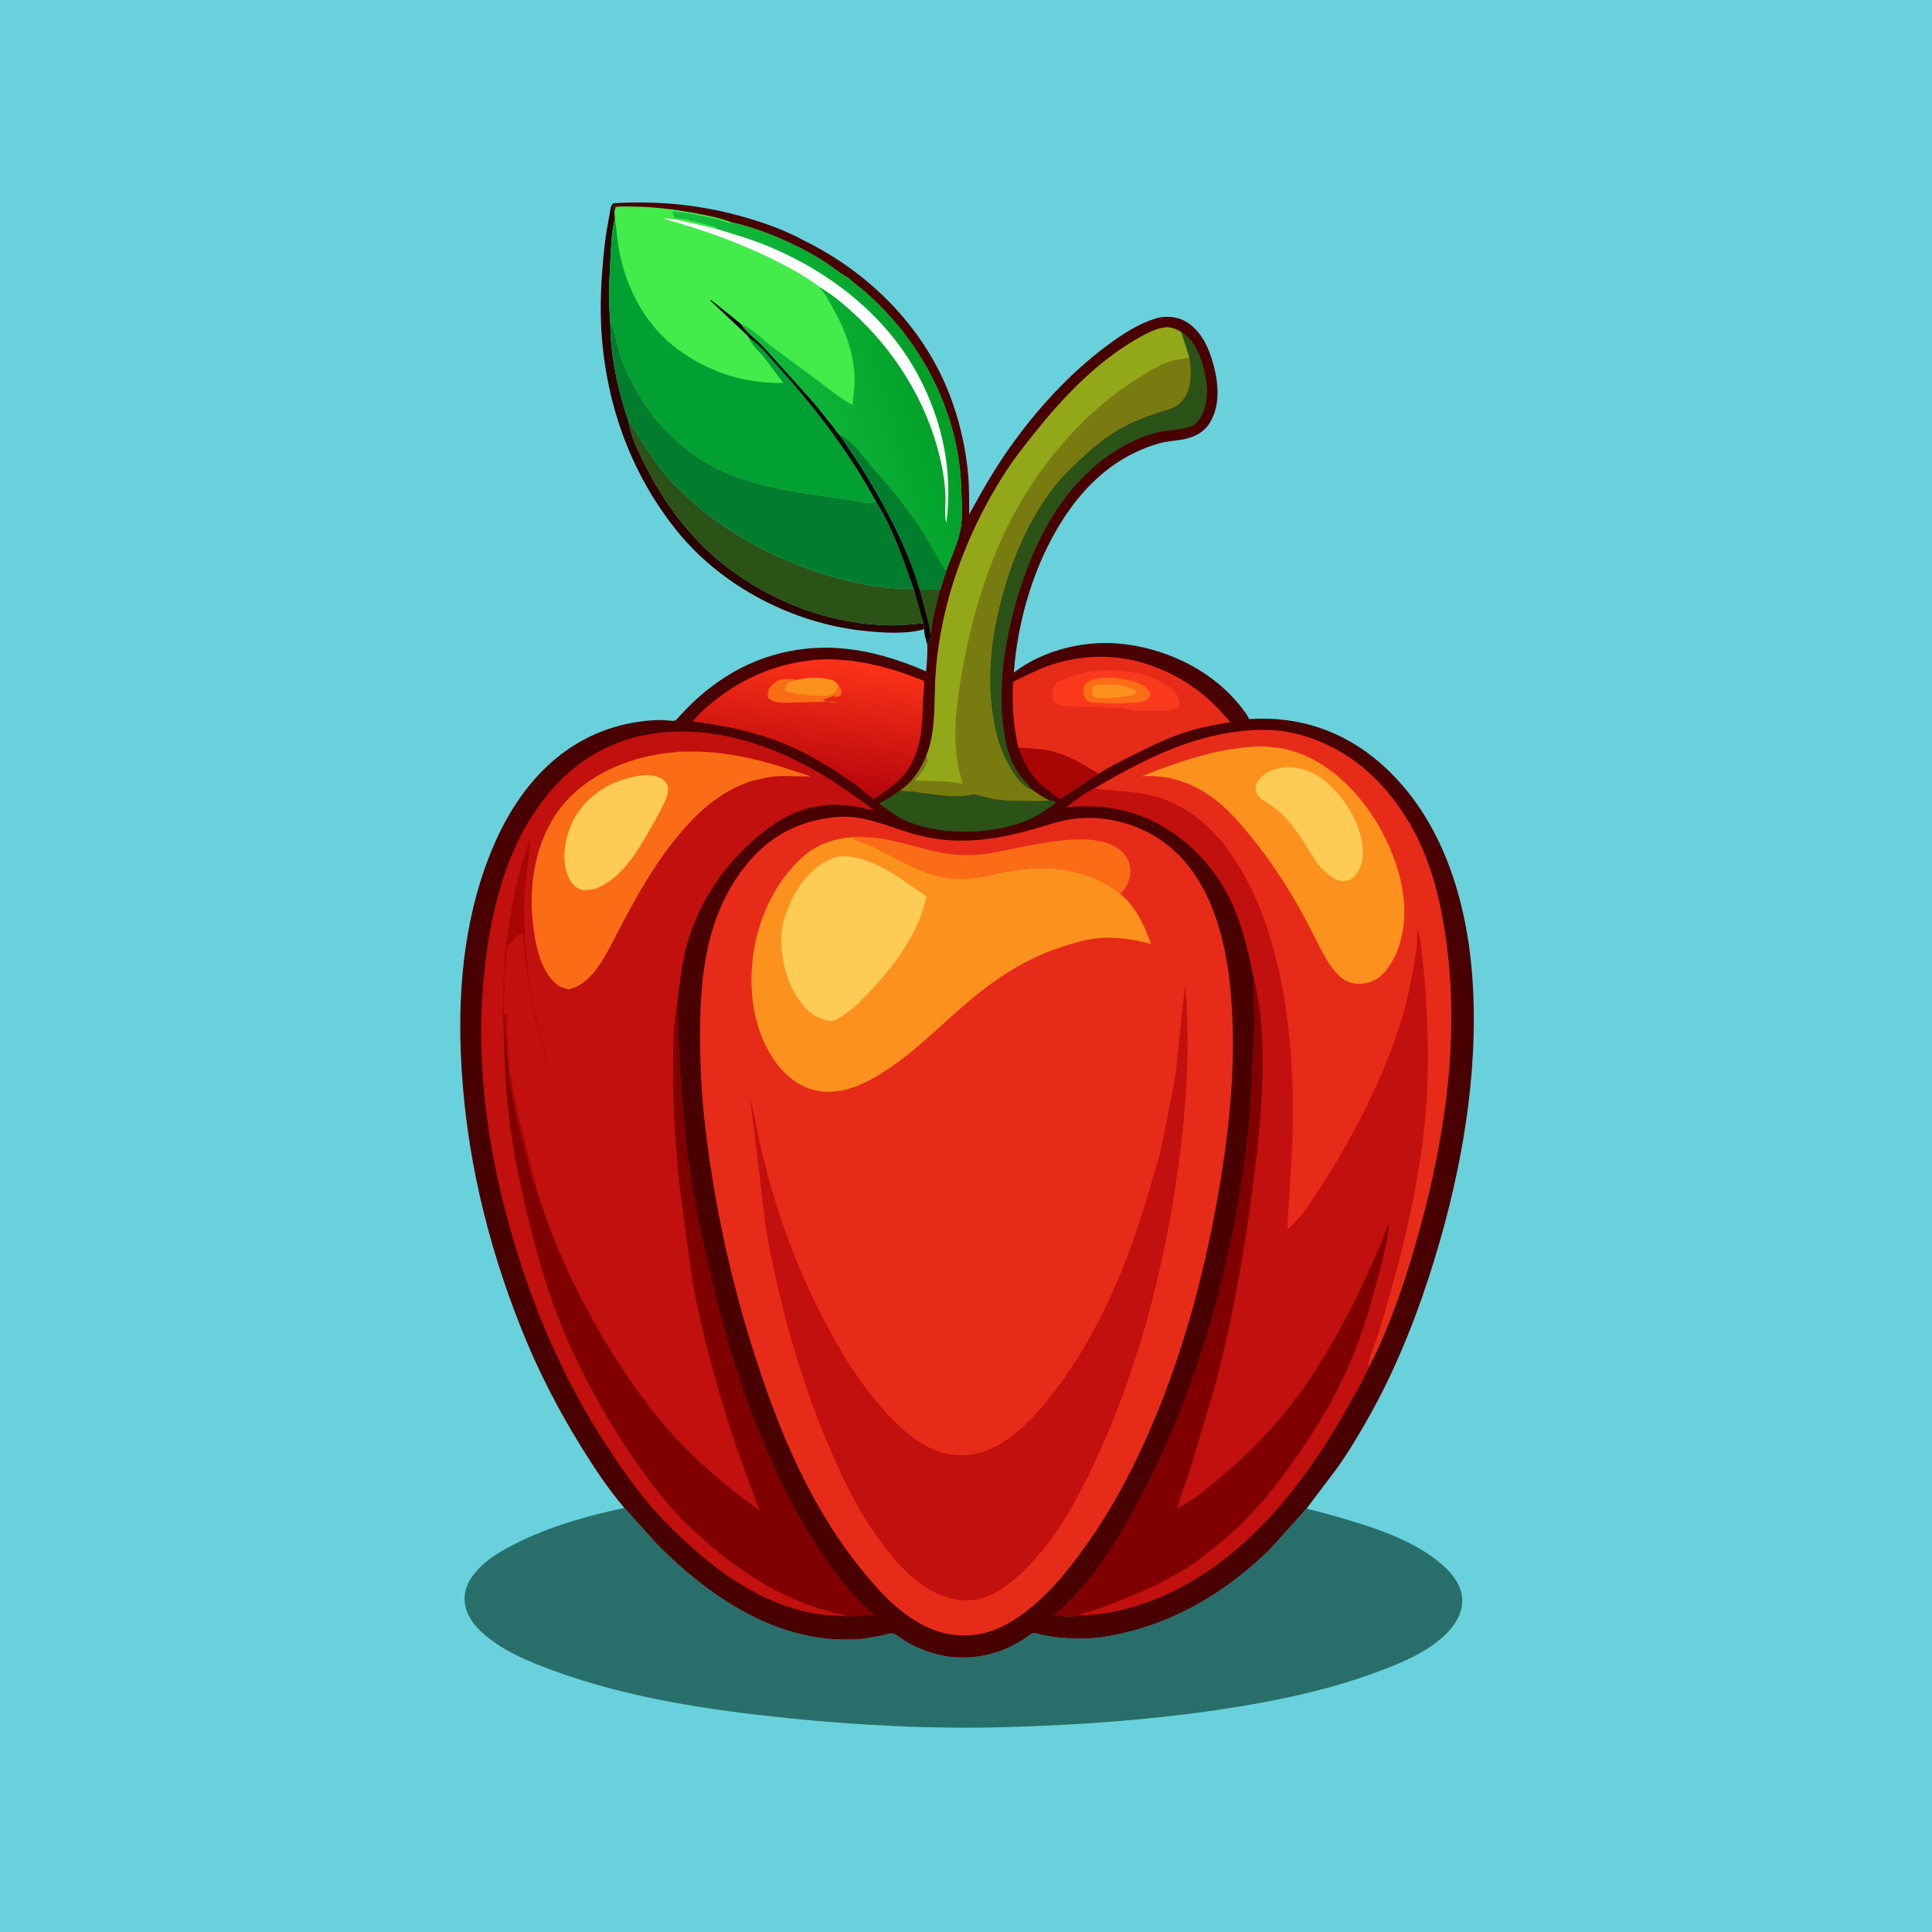 <svg version="1.1" xmlns="http://www.w3.org/2000/svg" style="display: block;" viewBox="0 0 2048 2048" width="1024" height="1024">
<defs>
	<linearGradient id="Gradient1" gradientUnits="userSpaceOnUse" x1="848.316" y1="834.868" x2="864.529" y2="696.948">
		<stop class="stop0" offset="0" stop-opacity="1" stop-color="rgb(183,5,12)"/>
		<stop class="stop1" offset="1" stop-opacity="1" stop-color="rgb(252,51,24)"/>
	</linearGradient>
	<linearGradient id="Gradient2" gradientUnits="userSpaceOnUse" x1="980.733" y1="372.616" x2="779.385" y2="436.705">
		<stop class="stop0" offset="0" stop-opacity="1" stop-color="rgb(0,159,40)"/>
		<stop class="stop1" offset="1" stop-opacity="1" stop-color="rgb(22,194,64)"/>
	</linearGradient>
</defs>
<path transform="translate(0,0)" fill="rgb(105,209,219)" d="M -0 -0 L 2048 0 L 2048 2048 L -0 2048 L -0 -0 z"/>
<path transform="translate(0,0)" fill="rgb(43,0,0)" d="M 650.163 215.443 C 650.466 217.424 650.615 217.549 650 219.356 C 649.368 221.214 650.598 222.85 651.341 224.51 L 651.905 232.051 C 648.412 243.993 648.159 257.45 647.405 269.823 C 645.95 293.674 644.849 318.068 646.968 341.899 C 646.828 375.292 654.716 413.523 665.837 445.102 C 668.357 461.326 675.319 475.836 682.555 490.439 C 704.704 535.134 734.809 574.95 775.27 604.684 C 824.563 640.907 884.599 662.432 946 662.877 C 956.965 662.956 967.958 661.448 978.899 660.76 L 979.77 666.988 C 960.443 672.479 935.759 670.817 915.976 668.732 C 840.375 660.766 764.968 621.749 717.181 562.259 C 666.972 499.754 640.48 422.902 637.136 342.913 C 635.957 314.728 638.02 286.521 641.12 258.524 C 642.282 248.027 644.197 237.737 646.198 227.373 C 646.987 223.291 646.886 218.069 650.163 215.443 z"/>
<path transform="translate(0,0)" fill="rgb(43,82,23)" d="M 665.837 445.102 C 678.897 464.308 689.269 484.032 704.453 501.962 C 756.35 563.244 839.646 604.997 917.786 619.773 C 934.697 622.971 951.431 624.189 968.589 624.471 L 978.899 660.76 C 967.958 661.448 956.965 662.956 946 662.877 C 884.599 662.432 824.563 640.907 775.27 604.684 C 734.809 574.95 704.704 535.134 682.555 490.439 C 675.319 475.836 668.357 461.326 665.837 445.102 z"/>
<path transform="translate(0,0)" fill="rgb(0,126,46)" d="M 646.968 341.899 L 647.559 343.062 C 653.628 355.356 654.686 370.737 659.999 383.775 C 683.217 440.754 724.656 485.946 783.478 506.526 C 794.815 510.493 806.515 513.795 818.242 516.393 C 844.334 522.175 870.928 525.568 897.369 529.322 C 905.469 530.472 921.394 535.122 928.792 531.823 C 946.766 560.136 957.455 593.088 968.589 624.471 C 951.431 624.189 934.697 622.971 917.786 619.773 C 839.646 604.997 756.35 563.244 704.453 501.962 C 689.269 484.032 678.897 464.308 665.837 445.102 C 654.716 413.523 646.828 375.292 646.968 341.899 z"/>
<path transform="translate(0,0)" fill="rgb(40,111,107)" d="M 661.921 1598.46 L 696.256 1636.74 C 748.132 1689.13 815.894 1736.77 892.532 1738 C 900.185 1738.12 907.959 1738.04 915.553 1737.07 L 935.726 1733.57 C 938.368 1732.99 944.243 1730.95 946.878 1731.67 C 950.233 1732.58 956.104 1737.59 959.5 1739.6 C 976.115 1749.44 995.594 1756.23 1015 1756.97 C 1040.11 1757.94 1061.84 1751.95 1083.35 1738.84 C 1085.84 1737.32 1093.31 1731.46 1095.65 1731.11 C 1097.51 1730.84 1103.16 1732.87 1105.28 1733.28 C 1120.42 1736.18 1136.59 1737.46 1152 1736.88 C 1167.95 1736.29 1183.85 1733.04 1199.24 1729.01 C 1255.78 1714.22 1305.1 1682.58 1346.59 1641.94 L 1385.23 1598.83 C 1388.02 1600.42 1392 1600.84 1395.16 1601.66 L 1416.33 1607.52 C 1455.34 1618.78 1499.85 1632.47 1530.54 1660.2 C 1540.2 1668.93 1549.46 1681.28 1550.01 1694.76 C 1550.57 1708.45 1544.09 1720.33 1534.87 1730.04 C 1515.7 1750.24 1487.2 1762.13 1461.59 1771.72 C 1407.73 1791.89 1350.12 1803.77 1293.32 1812.21 C 1218.95 1823.26 1144.38 1828.49 1069.25 1830.75 C 991.65 1833.08 913.252 1829.22 836.051 1821.37 C 751.915 1812.81 666.782 1800.15 587 1771.1 C 560.392 1761.41 530.237 1748.94 509.461 1729.1 C 499.918 1719.98 492.63 1708.69 492.506 1695.06 C 492.378 1680.94 499.91 1670.34 509.549 1660.78 C 520.245 1650.18 533.73 1642.74 547.067 1636.02 C 582.875 1618 622.834 1606.76 661.921 1598.46 z"/>
<path transform="translate(0,0)" fill="rgb(73,0,0)" d="M 650.163 215.443 C 699.029 212.595 744.62 217.163 791.743 230.961 C 812.158 236.938 833.143 244.53 851.821 254.786 C 924.115 290.2 983.684 351.095 1010.12 427.969 C 1018.57 452.547 1023.99 477.349 1026.27 503.262 C 1027.5 517.154 1027.24 531.352 1027.38 545.298 C 1040.27 521.718 1053.6 498.286 1069.07 476.28 C 1098.12 434.971 1133.33 396.115 1174 365.959 C 1189.73 354.298 1206.9 342.97 1225.86 337.401 C 1235.07 334.696 1246.98 335.476 1255.5 340.06 C 1272.8 349.364 1281.19 367.915 1286.14 386 C 1291.62 405.969 1293.75 429.194 1282.72 447.743 C 1276.9 457.535 1267.78 462.58 1257 465.141 C 1247.73 467.343 1238.15 467.344 1228.96 469.924 C 1184.2 482.495 1150.79 512.85 1126.17 551.485 C 1096.13 598.621 1078.81 657.362 1074.7 712.84 C 1107.32 688.138 1152.82 677.611 1193.22 682.956 C 1241.39 689.33 1288.18 712.904 1317.74 752.197 C 1320.06 755.281 1322.64 758.74 1324.18 762.281 C 1375.95 758.674 1423.88 774.574 1463.19 808.944 C 1529.38 866.828 1555.64 955.688 1561.07 1040.89 C 1567.32 1138.88 1549.4 1240.63 1520.9 1334.02 C 1504.02 1389.35 1482.5 1444.81 1454.63 1495.61 C 1443.23 1516.39 1430.68 1537.4 1417.04 1556.76 L 1385.23 1598.83 L 1346.59 1641.94 C 1305.1 1682.58 1255.78 1714.22 1199.24 1729.01 C 1183.85 1733.04 1167.95 1736.29 1152 1736.88 C 1136.59 1737.46 1120.42 1736.18 1105.28 1733.28 C 1103.16 1732.87 1097.51 1730.84 1095.65 1731.11 C 1093.31 1731.46 1085.84 1737.32 1083.35 1738.84 C 1061.84 1751.95 1040.11 1757.94 1015 1756.97 C 995.594 1756.23 976.115 1749.44 959.5 1739.6 C 956.104 1737.59 950.233 1732.58 946.878 1731.67 C 944.243 1730.95 938.368 1732.99 935.726 1733.57 L 915.553 1737.07 C 907.959 1738.04 900.185 1738.12 892.532 1738 C 815.894 1736.77 748.132 1689.13 696.256 1636.74 L 661.921 1598.46 C 645.242 1579.15 630.498 1556.81 617.022 1535.16 C 592.322 1495.46 570.612 1453.46 553.234 1410.03 C 515.543 1315.85 492.716 1218.86 488.499 1117.28 C 485.388 1042.34 493.505 965.542 523.415 896.125 C 551.134 831.795 598.1 779.906 669.19 766.399 C 679.752 764.392 690.61 763.331 701.357 763.247 C 704.647 763.222 713.053 764.716 715.716 763.828 C 716.731 763.49 720.551 758.89 721.487 757.914 C 727.643 751.498 733.502 745.333 740.178 739.426 C 758.366 723.333 779.178 709.594 801.813 700.669 C 863.571 676.318 922.318 685.861 981.699 711.671 C 982.689 701.944 983.322 692.643 982.966 682.852 C 981.452 677.583 979.7 672.523 979.77 666.988 L 978.899 660.76 L 968.589 624.471 C 957.455 593.088 946.766 560.136 928.792 531.823 C 921.394 535.122 905.469 530.472 897.369 529.322 C 870.928 525.568 844.334 522.175 818.242 516.393 C 806.515 513.795 794.815 510.493 783.478 506.526 C 724.656 485.946 683.217 440.754 659.999 383.775 C 654.686 370.737 653.628 355.356 647.559 343.062 L 646.968 341.899 C 644.849 318.068 645.95 293.674 647.405 269.823 C 648.159 257.45 648.412 243.993 651.905 232.051 L 651.341 224.51 C 650.598 222.85 649.368 221.214 650 219.356 C 650.615 217.549 650.466 217.424 650.163 215.443 z"/>
<path transform="translate(0,0)" fill="rgb(43,82,23)" d="M 975.048 625.176 L 996.786 624.724 C 993.283 638.972 989.009 653.494 987.543 668.112 C 987.352 670.022 986.891 671.64 986.3 673.456 C 986.095 666.079 983.758 658.761 981.939 651.646 L 975.048 625.176 z"/>
<path transform="translate(0,0)" fill="rgb(167,6,4)" d="M 1079.55 792.656 C 1092.65 793.396 1106 793.774 1118.7 797.366 C 1135.59 802.144 1149.65 811.521 1164.63 820.197 L 1123.66 847.377 L 1107.04 834.828 C 1093.71 823.513 1085.42 808.914 1079.55 792.656 z"/>
<path transform="translate(0,0)" fill="rgb(43,82,23)" d="M 1112.58 848.369 C 1115.39 848.788 1117.31 848.568 1119.49 850.5 C 1116.8 853.563 1112.58 855.97 1109.23 858.278 C 1093.69 868.982 1077.43 874.872 1059 878.288 L 1055.36 878.957 C 1024.98 884.119 985.458 882.323 957.356 868.721 C 948.34 864.356 939.802 857.508 931.62 851.753 C 939.577 847.845 946.89 842.699 954.235 837.767 C 958.487 839.477 964.595 838.858 969.251 839.425 C 988.841 841.807 1009.86 846.464 1029.54 842.7 L 1030.18 842.011 C 1037.47 842.383 1044.66 845.462 1051.89 846.777 C 1064.58 849.084 1077.49 849.106 1090.34 849.17 C 1097.67 849.206 1105.37 849.744 1112.58 848.369 z"/>
<path transform="translate(0,0)" fill="rgb(43,82,23)" d="M 1252.14 352.118 C 1264.08 358.714 1271.03 372.997 1274.7 385.631 C 1279.92 403.599 1282.72 423.345 1273.64 440.663 C 1270.73 446.219 1266.76 451.093 1260.5 452.866 C 1248.84 456.172 1236.09 455.728 1224.14 459.11 C 1178.38 472.071 1140.55 507.014 1116.02 546.883 C 1098.46 575.428 1086.08 606.849 1076.94 639 C 1063.22 687.21 1055.75 742.175 1067.41 791.706 C 1070.32 804.096 1076.43 816.568 1084.77 826.213 C 1087.81 829.728 1091.42 832.834 1093.84 836.82 C 1086.44 834.55 1079.75 827.178 1075.57 820.878 C 1064.2 803.758 1057.51 786.194 1053.87 766 C 1045.63 720.216 1050.56 675.515 1062.85 631 C 1074.34 589.363 1091.39 549.364 1118.29 515.201 C 1126.03 505.371 1135.47 496.339 1144.53 487.732 C 1156.26 476.584 1169.35 465.602 1183.2 457.149 C 1196.19 449.223 1210.22 443.386 1224.59 438.493 C 1231.62 436.102 1239.43 434.443 1246 430.954 C 1250.03 428.817 1253.23 425.509 1255.7 421.704 C 1263.6 409.523 1263.26 392.785 1260.75 379.019 L 1252.14 352.118 z"/>
<path transform="translate(0,0)" fill="rgb(231,43,25)" d="M 1079.55 792.656 C 1074.21 769.613 1072.64 746.355 1073.89 722.775 C 1086.18 716.844 1097.93 710.591 1110.81 705.971 C 1146.31 693.247 1184.25 692.814 1219.89 705.341 C 1254.12 717.373 1281.33 737.456 1304.19 765.661 C 1284.79 768.579 1266.77 772.333 1248.27 779.016 C 1232.09 784.863 1216.29 792.903 1200.88 800.576 C 1188.7 806.639 1176 812.715 1164.63 820.197 C 1149.65 811.521 1135.59 802.144 1118.7 797.366 C 1106 793.774 1092.65 793.396 1079.55 792.656 z"/>
<path transform="translate(0,0)" fill="rgb(251,58,29)" d="M 1169.5 710.431 C 1191.25 709.008 1222.46 715.16 1240.09 728.754 C 1244.55 732.193 1249.63 737.662 1250.25 743.5 C 1250.6 746.793 1250.56 747.762 1248.5 750.363 C 1240.67 754.266 1228.8 753.337 1220.21 753.452 C 1213.56 753.54 1206.39 754.257 1199.95 752.44 L 1194.5 751.485 C 1188.19 749.617 1181.06 750.492 1174.46 750.361 C 1172 750.313 1169.84 749.487 1167.43 749.428 C 1156.09 749.155 1144.83 749.566 1133.5 748.752 C 1128.45 748.39 1122.34 748.527 1118.5 744.744 C 1115.59 741.871 1115.34 738.95 1115.56 735 C 1115.86 729.714 1116.91 728.308 1120.51 724.75 L 1119.61 723.714 C 1122.2 721.892 1125.78 721.059 1128.74 719.894 C 1142.28 714.569 1155 711.423 1169.5 710.431 z"/>
<path transform="translate(0,0)" fill="rgb(251,108,23)" d="M 1171.69 718.384 C 1181.43 718.333 1192.95 719.747 1202.3 722.422 C 1209.08 724.362 1215.73 728.105 1219.09 734.5 C 1219.07 737.573 1219.32 738.068 1217.1 740.401 C 1211.96 745.793 1201.55 745.002 1194.75 745.108 C 1184.51 746.068 1173.55 745.926 1163.31 744.931 C 1160.67 744.675 1156.3 744.683 1153.94 743.433 C 1150.66 741.686 1149.36 739.181 1148.5 735.697 C 1147.64 732.247 1148.19 727.92 1150.46 725.061 C 1154.67 719.741 1165.38 719.133 1171.69 718.384 z"/>
<path transform="translate(0,0)" fill="rgb(253,145,29)" d="M 1160.14 726.5 C 1174.16 724.426 1191.93 725.232 1204.5 732.302 L 1204.7 734.5 L 1200.89 736.665 C 1190.89 739.084 1180.88 739.85 1170.62 739.956 C 1167.79 739.985 1163.6 740.497 1161 739.22 C 1158.6 738.037 1158.01 736.536 1157.7 734 C 1157.27 730.428 1157.85 729.07 1160.14 726.5 z"/>
<path transform="translate(0,0)" fill="url(#Gradient1)" d="M 864.243 699.409 C 903.344 696.57 943.391 706.927 979.339 721.777 C 980.085 727.029 978.958 733.498 978.68 738.837 C 977.938 753.096 977.918 768.129 975.345 782.16 C 972.746 796.336 966.922 811.693 957.239 822.642 C 948.633 832.373 937.099 839.604 926.454 846.903 C 920.844 844.383 914.207 837.067 909.032 833.176 L 884.033 816.061 C 869.54 807.544 855.218 798.856 839.821 792.017 C 806.117 777.045 770.935 769.294 734.521 764.808 L 735.94 762.928 C 742.76 754.597 751.508 747.378 759.962 740.775 C 790.55 716.884 825.706 703.203 864.243 699.409 z"/>
<path transform="translate(0,0)" fill="rgb(251,108,23)" d="M 843.588 720.94 C 855.394 718.064 868.685 717.513 880.5 720.561 L 881.573 720.806 C 885.243 721.704 886.907 723.992 888.925 727.019 C 891.563 730.599 892.24 730.861 892.144 735.481 C 890.098 737.754 889.206 738.408 886.117 739.215 L 884.51 737.5 L 878.983 739.451 C 876.55 740.219 874.566 741.246 872.326 742.462 L 874 743 C 878.967 744.979 883.973 742.828 888.75 744.678 C 881.841 744.72 873.838 743.273 867.188 743.972 L 835.822 744.947 C 827.655 744.978 819.975 745.489 813.935 739.5 L 813.873 734 C 814.629 728.065 820.233 724.537 824.626 721.257 C 830.642 720.103 836.751 718.647 842.721 720.63 L 843.588 720.94 z"/>
<path transform="translate(0,0)" fill="rgb(253,145,29)" d="M 843.588 720.94 C 855.394 718.064 868.685 717.513 880.5 720.561 L 881.573 720.806 C 885.243 721.704 886.907 723.992 888.925 727.019 L 887.75 729.305 L 885.755 733 C 883.765 735.497 880.701 737.164 877.51 737.5 C 869.9 738.301 836.868 735.849 831.368 731.812 C 832.169 729.725 832.741 725.95 834.411 724.645 C 836.828 722.756 840.661 721.896 843.588 720.94 z"/>
<path transform="translate(0,0)" fill="rgb(120,124,16)" d="M 982.004 800.995 C 992.78 774.849 989.923 741.612 991.887 713.81 C 997.133 639.541 1024.16 566.171 1063.91 503.57 C 1074.12 487.485 1086.02 472.348 1097.95 457.506 C 1127.52 420.717 1162.21 384.462 1203.14 360.516 C 1212.33 355.142 1222.31 349.346 1232.9 347.356 C 1239.99 346.025 1246.27 348.349 1252.14 352.118 L 1260.75 379.019 C 1263.26 392.785 1263.6 409.523 1255.7 421.704 C 1253.23 425.509 1250.03 428.817 1246 430.954 C 1239.43 434.443 1231.62 436.102 1224.59 438.493 C 1210.22 443.386 1196.19 449.223 1183.2 457.149 C 1169.35 465.602 1156.26 476.584 1144.53 487.732 C 1135.47 496.339 1126.03 505.371 1118.29 515.201 C 1091.39 549.364 1074.34 589.363 1062.85 631 C 1050.56 675.515 1045.63 720.216 1053.87 766 C 1057.51 786.194 1064.2 803.758 1075.57 820.878 C 1079.75 827.178 1086.44 834.55 1093.84 836.82 C 1099.83 841.218 1105.71 845.427 1112.58 848.369 C 1105.37 849.744 1097.67 849.206 1090.34 849.17 C 1077.49 849.106 1064.58 849.084 1051.89 846.777 C 1044.66 845.462 1037.47 842.383 1030.18 842.011 L 1029.54 842.7 C 1009.86 846.464 988.841 841.807 969.251 839.425 C 964.595 838.858 958.487 839.477 954.235 837.767 C 968.237 827.947 975.25 816.323 982.004 800.995 z"/>
<path transform="translate(0,0)" fill="rgb(147,168,24)" d="M 982.004 800.995 C 992.78 774.849 989.923 741.612 991.887 713.81 C 997.133 639.541 1024.16 566.171 1063.91 503.57 C 1074.12 487.485 1086.02 472.348 1097.95 457.506 C 1127.52 420.717 1162.21 384.462 1203.14 360.516 C 1212.33 355.142 1222.31 349.346 1232.9 347.356 C 1239.99 346.025 1246.27 348.349 1252.14 352.118 L 1260.75 379.019 C 1252.02 380.696 1243.62 381.542 1235.25 384.819 C 1227.14 387.991 1219.31 393.162 1211.84 397.597 C 1165.13 425.344 1126.44 465.057 1096.04 509.89 C 1055.12 570.251 1032.75 640.23 1019.97 711.5 C 1013.92 745.209 1009.28 780.024 1015.98 813.956 C 1017.11 819.681 1019.61 825.241 1020.23 830.962 L 1018.4 830.585 C 1003.15 827.289 985.729 828.202 970.125 827.403 C 970.931 825.882 970.455 826.552 971.72 825.19 C 977.104 819.393 980.976 813.555 983.49 806 C 982.313 804.141 982.277 803.135 982.004 800.995 z"/>
<path transform="translate(0,0)" fill="rgb(67,236,75)" d="M 651.341 224.51 L 652.482 219.5 C 658.429 218.437 664.995 218.953 671.028 218.991 C 692.455 219.125 713.963 221.798 735.028 225.626 C 747.928 227.97 762.409 230.84 774.723 235.388 L 774.924 235.545 C 807.469 242.837 842.168 257.918 870.569 275.242 C 880.397 281.237 889.761 289.589 899.78 294.887 L 900.817 295.892 C 905.667 300.534 911.4 304.45 916.511 308.836 C 924.53 315.719 932.077 323.2 939.338 330.874 C 986.246 380.451 1016.71 448.107 1018.9 516.736 C 1019.35 530.844 1020.88 548.104 1018.01 561.938 C 1014.97 576.57 1008.03 591.041 1002.95 605.107 L 996.786 624.724 L 975.048 625.176 L 981.939 651.646 C 983.758 658.761 986.095 666.079 986.3 673.456 C 986.249 678.222 985.675 678.852 982.966 682.852 C 981.452 677.583 979.7 672.523 979.77 666.988 L 978.899 660.76 L 968.589 624.471 C 957.455 593.088 946.766 560.136 928.792 531.823 C 921.394 535.122 905.469 530.472 897.369 529.322 C 870.928 525.568 844.334 522.175 818.242 516.393 C 806.515 513.795 794.815 510.493 783.478 506.526 C 724.656 485.946 683.217 440.754 659.999 383.775 C 654.686 370.737 653.628 355.356 647.559 343.062 L 646.968 341.899 C 644.849 318.068 645.95 293.674 647.405 269.823 C 648.159 257.45 648.412 243.993 651.905 232.051 L 651.341 224.51 z"/>
<path transform="translate(0,0)" fill="url(#Gradient2)" d="M 758.23 242.218 L 758.674 240.326 C 756.699 240.223 754.941 240.254 753.084 239.511 C 750.072 238.306 745.76 237.12 742.5 236.51 C 740.149 236.07 737.735 234.789 735.625 234.617 C 733.616 234.453 731.939 234.128 730 233.51 C 728.669 233.086 728.141 232.751 726.688 232.632 L 714.5 231 C 714.271 228.536 714.571 229.543 713.657 227.47 C 712.762 225.441 713.098 226.615 712.726 224.476 C 714.314 224.18 715.53 223.836 717.129 224.265 C 719.351 224.861 721.531 224.814 723.785 225.215 L 725.047 225.453 L 729 226 C 743.534 228.83 759.911 231.387 773.698 236.738 L 774.924 235.545 C 807.469 242.837 842.168 257.918 870.569 275.242 C 880.397 281.237 889.761 289.589 899.78 294.887 L 900.817 295.892 C 905.667 300.534 911.4 304.45 916.511 308.836 C 924.53 315.719 932.077 323.2 939.338 330.874 C 986.246 380.451 1016.71 448.107 1018.9 516.736 C 1019.35 530.844 1020.88 548.104 1018.01 561.938 C 1014.97 576.57 1008.03 591.041 1002.95 605.107 C 993.133 590.75 985.607 574.681 975.887 560.08 C 959.514 535.485 940.219 513.294 920.965 490.98 C 912.651 481.346 902.451 465.5 890.087 461.3 C 888.234 460.249 885.217 455.243 883.802 453.445 L 862.949 427.431 L 809.5 368.136 C 801.763 360.041 791.011 352.547 785.06 343.179 C 796.063 347.248 808.787 360.118 818.274 367.501 L 866 402.829 C 878.333 411.993 890.009 422.048 903.628 429.277 L 905.839 407.325 C 906.836 377.624 896.141 349.434 881.557 324.147 C 878.809 319.382 876.06 313.303 872.302 309.344 C 870.721 307.679 869.481 305.961 868.169 304.086 L 867.974 303.542 C 853.029 292.423 835.924 283.24 819.266 274.974 C 782.058 256.511 742.93 242.984 702.992 231.751 C 709.989 231.26 716.836 232.997 723.667 234.339 L 758.23 242.218 z"/>
<path transform="translate(0,0)" fill="rgb(254,255,254)" d="M 868.169 304.086 L 867.974 303.542 C 853.029 292.423 835.924 283.24 819.266 274.974 C 782.058 256.511 742.93 242.984 702.992 231.751 C 709.989 231.26 716.836 232.997 723.667 234.339 L 758.23 242.218 C 777.485 248.178 796.723 253.715 815.365 261.496 C 880.659 288.748 940.181 335.347 973.676 398.562 C 999.344 447.008 1010.3 500.204 1003.11 554.628 C 1000.89 545.677 1002.5 535.254 1002.24 526.019 C 1001.97 516.265 1000.71 506.151 998.861 496.579 C 987.144 435.788 954.906 380.044 910.527 337.41 C 898.448 325.806 884.358 313.54 869.9 305 L 868.169 304.086 z"/>
<path transform="translate(0,0)" fill="rgb(2,159,51)" d="M 651.905 232.051 C 653.669 243.332 654.244 254.746 656.368 265.989 C 664.057 306.713 684.888 345.593 718.65 370.399 C 752.22 395.063 788.848 406.434 830.375 405.972 L 810.092 379.075 C 805.354 373.158 796.197 365.363 794.057 358.278 C 793.18 355.96 788.374 352.073 786.519 350.186 L 753.189 318.716 L 753.5 317.845 L 785.06 343.179 C 791.011 352.547 801.763 360.041 809.5 368.136 L 862.949 427.431 L 883.802 453.445 C 885.217 455.243 888.234 460.249 890.087 461.3 C 902.451 465.5 912.651 481.346 920.965 490.98 C 940.219 513.294 959.514 535.485 975.887 560.08 C 985.607 574.681 993.133 590.75 1002.95 605.107 L 996.786 624.724 L 975.048 625.176 L 981.939 651.646 C 983.758 658.761 986.095 666.079 986.3 673.456 C 986.249 678.222 985.675 678.852 982.966 682.852 C 981.452 677.583 979.7 672.523 979.77 666.988 L 978.899 660.76 L 968.589 624.471 C 957.455 593.088 946.766 560.136 928.792 531.823 C 921.394 535.122 905.469 530.472 897.369 529.322 C 870.928 525.568 844.334 522.175 818.242 516.393 C 806.515 513.795 794.815 510.493 783.478 506.526 C 724.656 485.946 683.217 440.754 659.999 383.775 C 654.686 370.737 653.628 355.356 647.559 343.062 L 646.968 341.899 C 644.849 318.068 645.95 293.674 647.405 269.823 C 648.159 257.45 648.412 243.993 651.905 232.051 z"/>
<path transform="translate(0,0)" fill="rgb(17,0,0)" d="M 794.057 358.278 C 793.18 355.96 788.374 352.073 786.519 350.186 L 753.189 318.716 L 753.5 317.845 L 785.06 343.179 C 791.011 352.547 801.763 360.041 809.5 368.136 L 862.949 427.431 L 883.802 453.445 C 885.217 455.243 888.234 460.249 890.087 461.3 L 911.018 492.559 C 936.991 533.916 960.923 578.202 975.048 625.176 L 981.939 651.646 C 983.758 658.761 986.095 666.079 986.3 673.456 C 986.249 678.222 985.675 678.852 982.966 682.852 C 981.452 677.583 979.7 672.523 979.77 666.988 L 978.899 660.76 L 968.589 624.471 C 957.455 593.088 946.766 560.136 928.792 531.823 C 899.69 478.529 863.523 431.221 822.847 386.313 C 814.633 377.244 804.697 364.379 794.057 358.278 z"/>
<path transform="translate(0,0)" fill="rgb(0,126,46)" d="M 890.087 461.3 C 902.451 465.5 912.651 481.346 920.965 490.98 C 940.219 513.294 959.514 535.485 975.887 560.08 C 985.607 574.681 993.133 590.75 1002.95 605.107 L 996.786 624.724 L 975.048 625.176 C 960.923 578.202 936.991 533.916 911.018 492.559 L 890.087 461.3 z"/>
<path transform="translate(0,0)" fill="rgb(193,16,13)" d="M 1160.28 835.572 C 1210.19 806.671 1259.14 780.907 1317.5 774.847 C 1337.17 772.805 1357.46 773.396 1376.62 778.518 C 1429.15 792.561 1468.31 827.897 1495.07 874.344 C 1515.21 909.306 1525.02 946.6 1531.31 986.048 C 1548.12 1091.41 1533.23 1199.42 1505.34 1301.54 C 1491.75 1351.29 1474.92 1402.8 1451.38 1448.76 C 1445.01 1463.7 1436.13 1478.16 1428.23 1492.36 C 1382.4 1574.74 1316.05 1658.52 1226.18 1694.68 C 1200.46 1705.03 1172.49 1712.14 1144.63 1712.17 C 1139.93 1714.8 1123.53 1712.97 1118 1712.42 C 1118.38 1710.49 1127.48 1703.34 1129.56 1701.36 C 1162.55 1669.95 1187.11 1629.15 1208.29 1589.21 C 1274.15 1465.03 1310.99 1323.81 1324.94 1184.34 L 1329.59 1091.67 L 1329.09 1037.81 C 1323.99 1012.9 1318.51 987.268 1308.69 963.73 C 1297.13 936.001 1277.85 909.955 1254.39 891.119 C 1217.69 861.639 1176.42 850.868 1129.97 855.884 C 1139.26 848.71 1149.55 840.36 1160.28 835.572 z"/>
<path transform="translate(0,0)" fill="rgb(128,0,0)" d="M 1329.09 1037.81 C 1337.99 1072.94 1339.28 1108.93 1338.15 1145 C 1336.79 1188.26 1331.71 1231.14 1325.79 1273.98 C 1316.49 1341.16 1304.3 1408.61 1286.51 1474.13 L 1261.4 1558.33 C 1257.1 1571.75 1250.94 1585.35 1247.84 1599 C 1263.5 1591.6 1278.74 1578.64 1291.99 1567.6 C 1317.69 1546.2 1341.51 1522.45 1362.64 1496.5 C 1393.81 1458.21 1418.55 1414.59 1440.25 1370.4 L 1462.17 1322.67 C 1465.59 1314.65 1468.02 1304.71 1472.54 1297.45 C 1469.81 1320.37 1463.81 1343.41 1457.62 1365.62 C 1450.41 1391.5 1442.69 1416.81 1432.29 1441.63 C 1416.91 1478.32 1397.25 1511.58 1374.5 1544.13 C 1349.34 1580.13 1322.79 1612.52 1288.08 1639.83 C 1278.4 1647.45 1268.96 1655.17 1258.53 1661.77 C 1232.4 1678.31 1204.11 1690.21 1175.33 1701.23 C 1169.6 1703.43 1163.81 1705.78 1157.92 1707.54 C 1153.34 1708.92 1148.4 1709.75 1144.03 1711.69 L 1144.63 1712.17 C 1139.93 1714.8 1123.53 1712.97 1118 1712.42 C 1118.38 1710.49 1127.48 1703.34 1129.56 1701.36 C 1162.55 1669.95 1187.11 1629.15 1208.29 1589.21 C 1274.15 1465.03 1310.99 1323.81 1324.94 1184.34 L 1329.59 1091.67 L 1329.09 1037.81 z"/>
<path transform="translate(0,0)" fill="rgb(231,43,25)" d="M 1160.28 835.572 C 1210.19 806.671 1259.14 780.907 1317.5 774.847 C 1337.17 772.805 1357.46 773.396 1376.62 778.518 C 1429.15 792.561 1468.31 827.897 1495.07 874.344 C 1515.21 909.306 1525.02 946.6 1531.31 986.048 C 1548.12 1091.41 1533.23 1199.42 1505.34 1301.54 C 1491.75 1351.29 1474.92 1402.8 1451.38 1448.76 C 1450.48 1447.07 1450.27 1446.01 1450.74 1444.09 C 1453.39 1433.17 1458.39 1422.62 1461.9 1411.92 L 1480.16 1347.96 C 1496.06 1286.78 1509.42 1222.72 1512.7 1159.49 C 1515.48 1106.1 1512.14 1050.99 1505.83 998 C 1505.25 993.186 1504.03 989.189 1502.44 984.637 C 1502.25 992.048 1502.39 999.73 1501.24 1007.06 C 1497.38 1031.69 1493.34 1056.12 1485.97 1080 C 1466.68 1142.59 1436.11 1202.01 1400.78 1256.99 C 1390.77 1272.58 1378.91 1291.6 1364.56 1303.47 L 1369.73 1217.67 C 1372.13 1148.39 1368.86 1077.19 1351.05 1010 C 1340.08 968.619 1323.75 928.984 1297.24 894.941 C 1278.66 871.087 1251.73 850.808 1221.98 843.5 C 1203.56 838.975 1184.95 838.738 1166.24 836.808 C 1164.53 836.632 1163.21 836.503 1161.55 835.998 L 1160.28 835.572 z"/>
<path transform="translate(0,0)" fill="rgb(253,145,29)" d="M 1329.71 791.439 C 1338.08 790.84 1347.16 791.562 1355.45 792.793 C 1393.46 798.436 1425.89 824.999 1448.15 855.059 C 1473.64 889.493 1494.21 940.52 1487.36 983.994 C 1485.86 993.523 1483.53 1003.02 1479.54 1011.84 C 1474.59 1022.79 1465.67 1036.32 1453.84 1040.48 C 1445.24 1043.51 1435.83 1044.12 1427.5 1039.94 C 1416.01 1034.17 1408.01 1020.52 1401.98 1009.73 L 1381.42 969.832 C 1365.84 941.602 1348.47 914.713 1328.29 889.548 C 1318.26 877.046 1308.25 865.097 1296.21 854.417 C 1271.57 832.562 1243.26 820.763 1210.14 822.837 C 1249.49 807.691 1287.17 793.916 1329.71 791.439 z"/>
<path transform="translate(0,0)" fill="rgb(254,203,85)" d="M 1362.01 813.389 C 1366.77 813.119 1372.52 813.409 1377.19 814.393 C 1398.81 818.955 1416.59 836.736 1428.27 854.655 C 1439 871.109 1448.32 895.141 1443.4 915.095 C 1441.65 922.196 1437.73 928.363 1431.36 932.124 C 1426.56 934.954 1422.11 934.224 1417.02 932.715 C 1396.13 922.006 1389.63 902.575 1376.78 884.586 C 1370.11 875.25 1362.4 865.576 1353.53 858.25 C 1349.5 854.928 1344.82 852.383 1340.49 849.486 C 1336.22 846.632 1331.96 842.694 1331.2 837.353 C 1330.59 833.064 1332.15 829.781 1334.64 826.39 C 1341.01 817.713 1351.88 814.691 1362.01 813.389 z"/>
<path transform="translate(0,0)" fill="rgb(193,16,13)" d="M 895.316 1712.99 C 882.567 1712.53 869.714 1711.88 857.193 1709.26 C 815.891 1700.64 775.321 1676.47 743.651 1649.21 C 725.6 1633.68 708.106 1617.51 692.418 1599.56 C 673.528 1577.95 657.212 1554.45 641.632 1530.39 C 598.919 1464.44 567.355 1392.46 545.016 1317.24 C 527.961 1259.81 516.355 1202.78 511.896 1142.94 C 508.387 1095.86 509.943 1047.99 517.122 1001.36 C 526.313 941.672 544.541 883.369 584.912 836.97 C 616.549 800.61 658.688 779.345 706.895 775.947 C 776.66 771.028 845.292 800.484 901.025 840.363 C 909.556 846.467 918.545 852.301 926.479 859.169 C 920.388 858.349 914.381 856.452 908.344 855.27 C 897.088 853.067 884.864 852.304 873.475 853.748 L 871.5 854.005 C 847.73 856.949 827.701 867.233 809.064 881.983 C 768.433 914.139 738.261 958.56 726.286 1009.07 C 722.004 1027.13 720.068 1046.18 717.905 1064.6 L 720.463 1132.93 L 727.546 1215.9 C 732.816 1257.49 741.007 1298.63 750.297 1339.5 C 773.787 1442.84 807.623 1547.16 864.703 1637.26 C 881.134 1663.19 901.194 1690.59 924.772 1710.51 L 926.167 1711.67 L 906.604 1712.95 C 902.948 1713.2 898.897 1713.92 895.316 1712.99 z"/>
<path transform="translate(0,0)" fill="rgb(167,6,4)" d="M 533.843 1087.94 C 532.227 1076.86 533.146 1064.43 533.377 1053.22 C 534.526 997.488 543.232 942.291 561.5 889.51 C 562.871 893.253 556.808 935.128 556.181 942.852 C 555.626 949.693 555.786 956.644 555.764 963.508 C 555.592 1016.34 563.109 1071.12 579.603 1121.47 L 580.937 1126.5 L 580.16 1126.34 L 579.892 1125.36 L 577.969 1119.5 C 577.143 1117.02 576.872 1114.51 576 1112 L 574 1105.56 C 573.174 1103.08 572.81 1100.53 572 1098 L 571.281 1094.56 C 571.007 1092.91 570.496 1091.58 570 1090 L 566.974 1078.19 C 566.147 1075.26 566.711 1077.73 566.5 1075 C 566.321 1072.69 565.601 1070.43 564.974 1068.22 C 563.594 1063.34 565.176 1069.35 564.5 1065 C 564.22 1063.2 563.657 1061.88 563.5 1060 L 562.891 1055.58 C 562.733 1053.84 562.88 1054.7 562.375 1053.19 C 561.14 1049.48 561.61 1044.89 560.375 1041.19 C 559.561 1038.75 559.574 1035.63 559 1033 C 558.687 1031.57 558.787 1030.03 558.784 1028.58 C 558.781 1027.06 558.423 1026.4 558 1025 C 557.595 1023.66 557.5 1022.73 557.646 1021.36 C 557.813 1019.8 557.316 1019.44 557 1018 C 556.345 1015.01 556.769 1011.68 556.249 1008.56 C 555.595 1004.64 555.696 1000.9 555 997 L 554.75 990.25 C 551.995 989.641 549.266 991.321 547 992.991 C 544.472 994.854 542.387 998.239 540.649 1000.83 L 538.197 1000.93 C 536.073 1009.87 537.246 1019.33 535.384 1028.14 C 533.886 1035.24 534.976 1044.21 534.925 1051.54 C 534.908 1053.91 534.171 1055.76 534.002 1058 C 533.588 1063.47 534.023 1069.28 534.114 1074.78 L 535 1075.5 L 536 1074.76 C 540.286 1081.47 535.272 1093.48 537.995 1101.13 C 540.092 1107.02 537.173 1114.78 538.997 1121.21 C 540.141 1125.24 539.562 1129.75 540.486 1134 L 540.851 1137.07 L 545.851 1166.07 L 567.05 1252.99 L 567.973 1257.13 L 567.792 1257.34 C 563.623 1250.51 562.049 1240.48 559.9 1232.73 C 551.929 1203.99 544.363 1174.52 539.88 1145.01 C 538.188 1133.87 538.364 1121.97 536.415 1111.09 C 534.989 1103.13 536.553 1095.79 533.843 1087.94 z"/>
<path transform="translate(0,0)" fill="rgb(251,108,23)" d="M 716.28 797.415 C 719.917 796.33 726.129 796.805 730 796.719 C 766.107 795.918 804.054 804.549 838.107 816.016 C 845.167 818.393 852.236 820.086 859.154 822.91 C 842.821 823.78 826.569 820.769 810.344 824.765 L 797.156 827.744 C 767.974 837.066 744.722 856.102 724.821 878.821 C 694.595 913.326 673.286 952.492 652.329 993.021 C 644.077 1008.84 633.425 1030.51 618.711 1041.33 L 617.5 1042.19 C 612.738 1045.63 608.504 1047.19 602.965 1048.84 C 598.387 1047.5 593.609 1046.4 589.858 1043.31 C 571.517 1028.2 566.428 995.861 564.37 973.308 C 560.518 931.096 570.062 884.048 598.247 851.368 C 627.074 817.943 673.045 800.427 716.28 797.415 z"/>
<path transform="translate(0,0)" fill="rgb(254,203,85)" d="M 677.534 822.327 C 683.435 821.193 691.852 821.598 697.473 823.601 C 701.437 825.014 705.671 827.842 707.334 831.887 C 709.767 837.807 706.661 845.649 704.123 851 C 698.806 862.215 692.551 873.187 686.331 883.929 C 672.935 907.063 656.599 932.849 630.35 942.298 C 626.07 942.972 618.954 944.366 614.844 942.737 C 609.266 940.526 605.443 935.664 602.914 930.39 C 596.071 916.118 597.476 897.054 602.377 882.385 L 602.851 881 C 605.428 873.318 608.826 866.529 613.586 859.965 C 629.166 838.477 651.581 826.347 677.534 822.327 z"/>
<path transform="translate(0,0)" fill="rgb(128,0,0)" d="M 567.792 1257.34 C 585.737 1318.39 613.546 1376.39 646.775 1430.5 C 667.501 1464.25 691.072 1497.44 718.204 1526.39 C 744.818 1554.79 773.744 1578.6 805.301 1601.23 C 774.929 1523.13 749.714 1442.2 734.368 1359.69 L 721.699 1268.07 C 717.117 1227.44 713.74 1187.49 713.688 1146.56 C 713.654 1120.09 712.345 1091.48 717.715 1065.47 L 717.905 1064.6 L 720.463 1132.93 L 727.546 1215.9 C 732.816 1257.49 741.007 1298.63 750.297 1339.5 C 773.787 1442.84 807.623 1547.16 864.703 1637.26 C 881.134 1663.19 901.194 1690.59 924.772 1710.51 L 926.167 1711.67 L 906.604 1712.95 C 902.948 1713.2 898.897 1713.92 895.316 1712.99 C 893.015 1710.98 888.887 1710.7 885.94 1710.01 L 867.977 1705.04 C 856.149 1701.2 844.606 1696.5 833.324 1691.28 C 796.366 1674.16 761.13 1647.12 731.75 1619.08 C 702.368 1591.04 676.969 1555.64 655.402 1521.34 C 629.975 1480.91 607.95 1438.82 590.796 1394.18 C 576.945 1358.13 566.78 1320.35 557.917 1282.8 C 549.708 1248.01 542.78 1213.09 538.85 1177.53 C 535.563 1147.8 534.592 1117.83 533.843 1087.94 C 536.553 1095.79 534.989 1103.13 536.415 1111.09 C 538.364 1121.97 538.188 1133.87 539.88 1145.01 C 544.363 1174.52 551.929 1203.99 559.9 1232.73 C 562.049 1240.48 563.623 1250.51 567.792 1257.34 z"/>
<path transform="translate(0,0)" fill="rgb(231,43,25)" d="M 883.525 866.376 C 912.823 862.877 936.435 874.271 963.574 882.57 C 979.385 887.404 994.931 890.371 1011.5 890.97 C 1041.62 892.059 1068.67 886.652 1097.48 878.353 C 1111.82 874.223 1125.56 869.259 1140.51 867.672 C 1175.39 863.966 1212.24 874.901 1239.41 897.108 C 1282.14 932.024 1298.47 991.727 1303.88 1044.48 C 1311.5 1118.79 1304.11 1192.6 1291.35 1265.84 C 1272.6 1373.49 1240.73 1482.08 1188.52 1578.5 C 1171.15 1610.57 1151.03 1640.38 1128.04 1668.65 C 1106.12 1695.45 1071.24 1727.69 1035.66 1732.63 C 1004.61 1736.93 980.034 1726.78 955.905 1708.03 C 938.494 1694.5 923.668 1676.92 910.009 1659.73 C 857.736 1593.94 824.964 1514.73 799.624 1435.25 C 774.901 1357.71 758.053 1280.23 748.126 1199.45 C 743.964 1165.57 742.063 1131.83 742.083 1097.72 C 742.12 1033.66 748.768 970.277 789.901 918.211 C 814.499 887.076 844.569 870.833 883.525 866.376 z"/>
<path transform="translate(0,0)" fill="rgb(251,108,23)" d="M 903.619 887.517 C 909.314 886.638 915.171 887.227 920.908 887.539 C 949.968 889.118 976.517 901.172 1005.28 905.173 C 1017.06 906.81 1031.6 906.861 1043.39 905.409 C 1080.39 900.855 1167.17 871.74 1193.03 907.037 C 1197.57 913.232 1199.27 920.968 1197.79 928.5 C 1197.29 931.032 1196.41 933.345 1195.5 935.745 L 1194.93 937.301 C 1193.28 941.575 1190.73 944.417 1187.48 947.555 C 1153.74 920.751 1111.27 916.073 1069.91 923.593 C 1053.6 926.56 1037.34 931.44 1020.67 931.78 C 984.19 932.524 956.587 912.608 925.314 897.5 C 918.634 894.273 908.796 892.531 903.619 887.517 z"/>
<path transform="translate(0,0)" fill="rgb(193,16,13)" d="M 1256.46 1044.71 C 1261.7 1105.66 1257.98 1168.99 1249.96 1229.5 C 1236.33 1332.34 1211.38 1434.7 1169.53 1529.84 C 1156.13 1560.3 1141.66 1590.3 1123.49 1618.25 C 1105.86 1645.36 1069.15 1689.33 1036.2 1695.37 C 1016.36 1699 996.395 1692.74 980.013 1681.71 C 959.152 1667.66 942.297 1646.96 928.074 1626.47 C 906.499 1595.39 890.452 1561.53 875.955 1526.72 C 846.278 1455.44 826.532 1381.67 812.351 1305.88 L 795.101 1162.69 L 805.527 1211.85 C 820.441 1277.44 842.573 1340.46 873.802 1400.05 C 889.837 1430.65 907.288 1459.74 929.584 1486.27 C 943.306 1502.59 957.573 1517.83 975.663 1529.35 C 985.237 1535.44 996.216 1540.03 1007.5 1541.66 C 1032.21 1545.22 1051.78 1537.83 1071.33 1523.22 C 1096.97 1504.05 1117.73 1476.76 1135.32 1450.32 C 1170.74 1397.04 1195.46 1336.94 1213.98 1275.94 L 1229.89 1221.99 L 1243.45 1154.58 C 1249.82 1118.07 1251.07 1081.27 1256.46 1044.71 z"/>
<path transform="translate(0,0)" fill="rgb(253,145,29)" d="M 1187.48 947.555 C 1203.83 960.703 1213.32 981.339 1220.19 1000.64 C 1200.82 995.633 1181.72 992.418 1161.67 994.818 C 1147.54 996.508 1134.31 1000.74 1120.92 1005.34 C 1090.59 1015.75 1063.21 1032.37 1038.11 1052.22 C 1004.55 1078.75 976.285 1110.24 940.268 1133.98 C 923.477 1145.05 905.547 1154.81 885.233 1157.01 C 868.187 1158.86 851.734 1153.86 838.422 1143.11 C 812.762 1122.38 800.094 1087.03 797.264 1055 C 793.098 1007.85 807.237 957.046 838.524 920.997 C 857.043 899.66 875.325 889.639 903.619 887.517 C 908.796 892.531 918.634 894.273 925.314 897.5 C 956.587 912.608 984.19 932.524 1020.67 931.78 C 1037.34 931.44 1053.6 926.56 1069.91 923.593 C 1111.27 916.073 1153.74 920.751 1187.48 947.555 z"/>
<path transform="translate(0,0)" fill="rgb(254,203,85)" d="M 886.774 908.218 C 921.023 903.736 955.642 932.392 982.257 950.317 C 979.689 959.166 977.627 967.978 974.019 976.5 C 959.771 1010.16 933.546 1040.57 907.614 1065.87 L 895.967 1074.87 C 892.271 1077.49 884.626 1083.13 879.886 1082.31 C 865.687 1079.84 855.648 1072.64 847.538 1060.83 L 846.5 1059.29 C 844.224 1055.97 842.221 1052.8 840.435 1049.21 C 829.061 1026.32 823.997 994.907 832.424 970.32 L 839.588 952.875 C 849.959 932.643 864.665 915.456 886.774 908.218 z"/>
</svg>